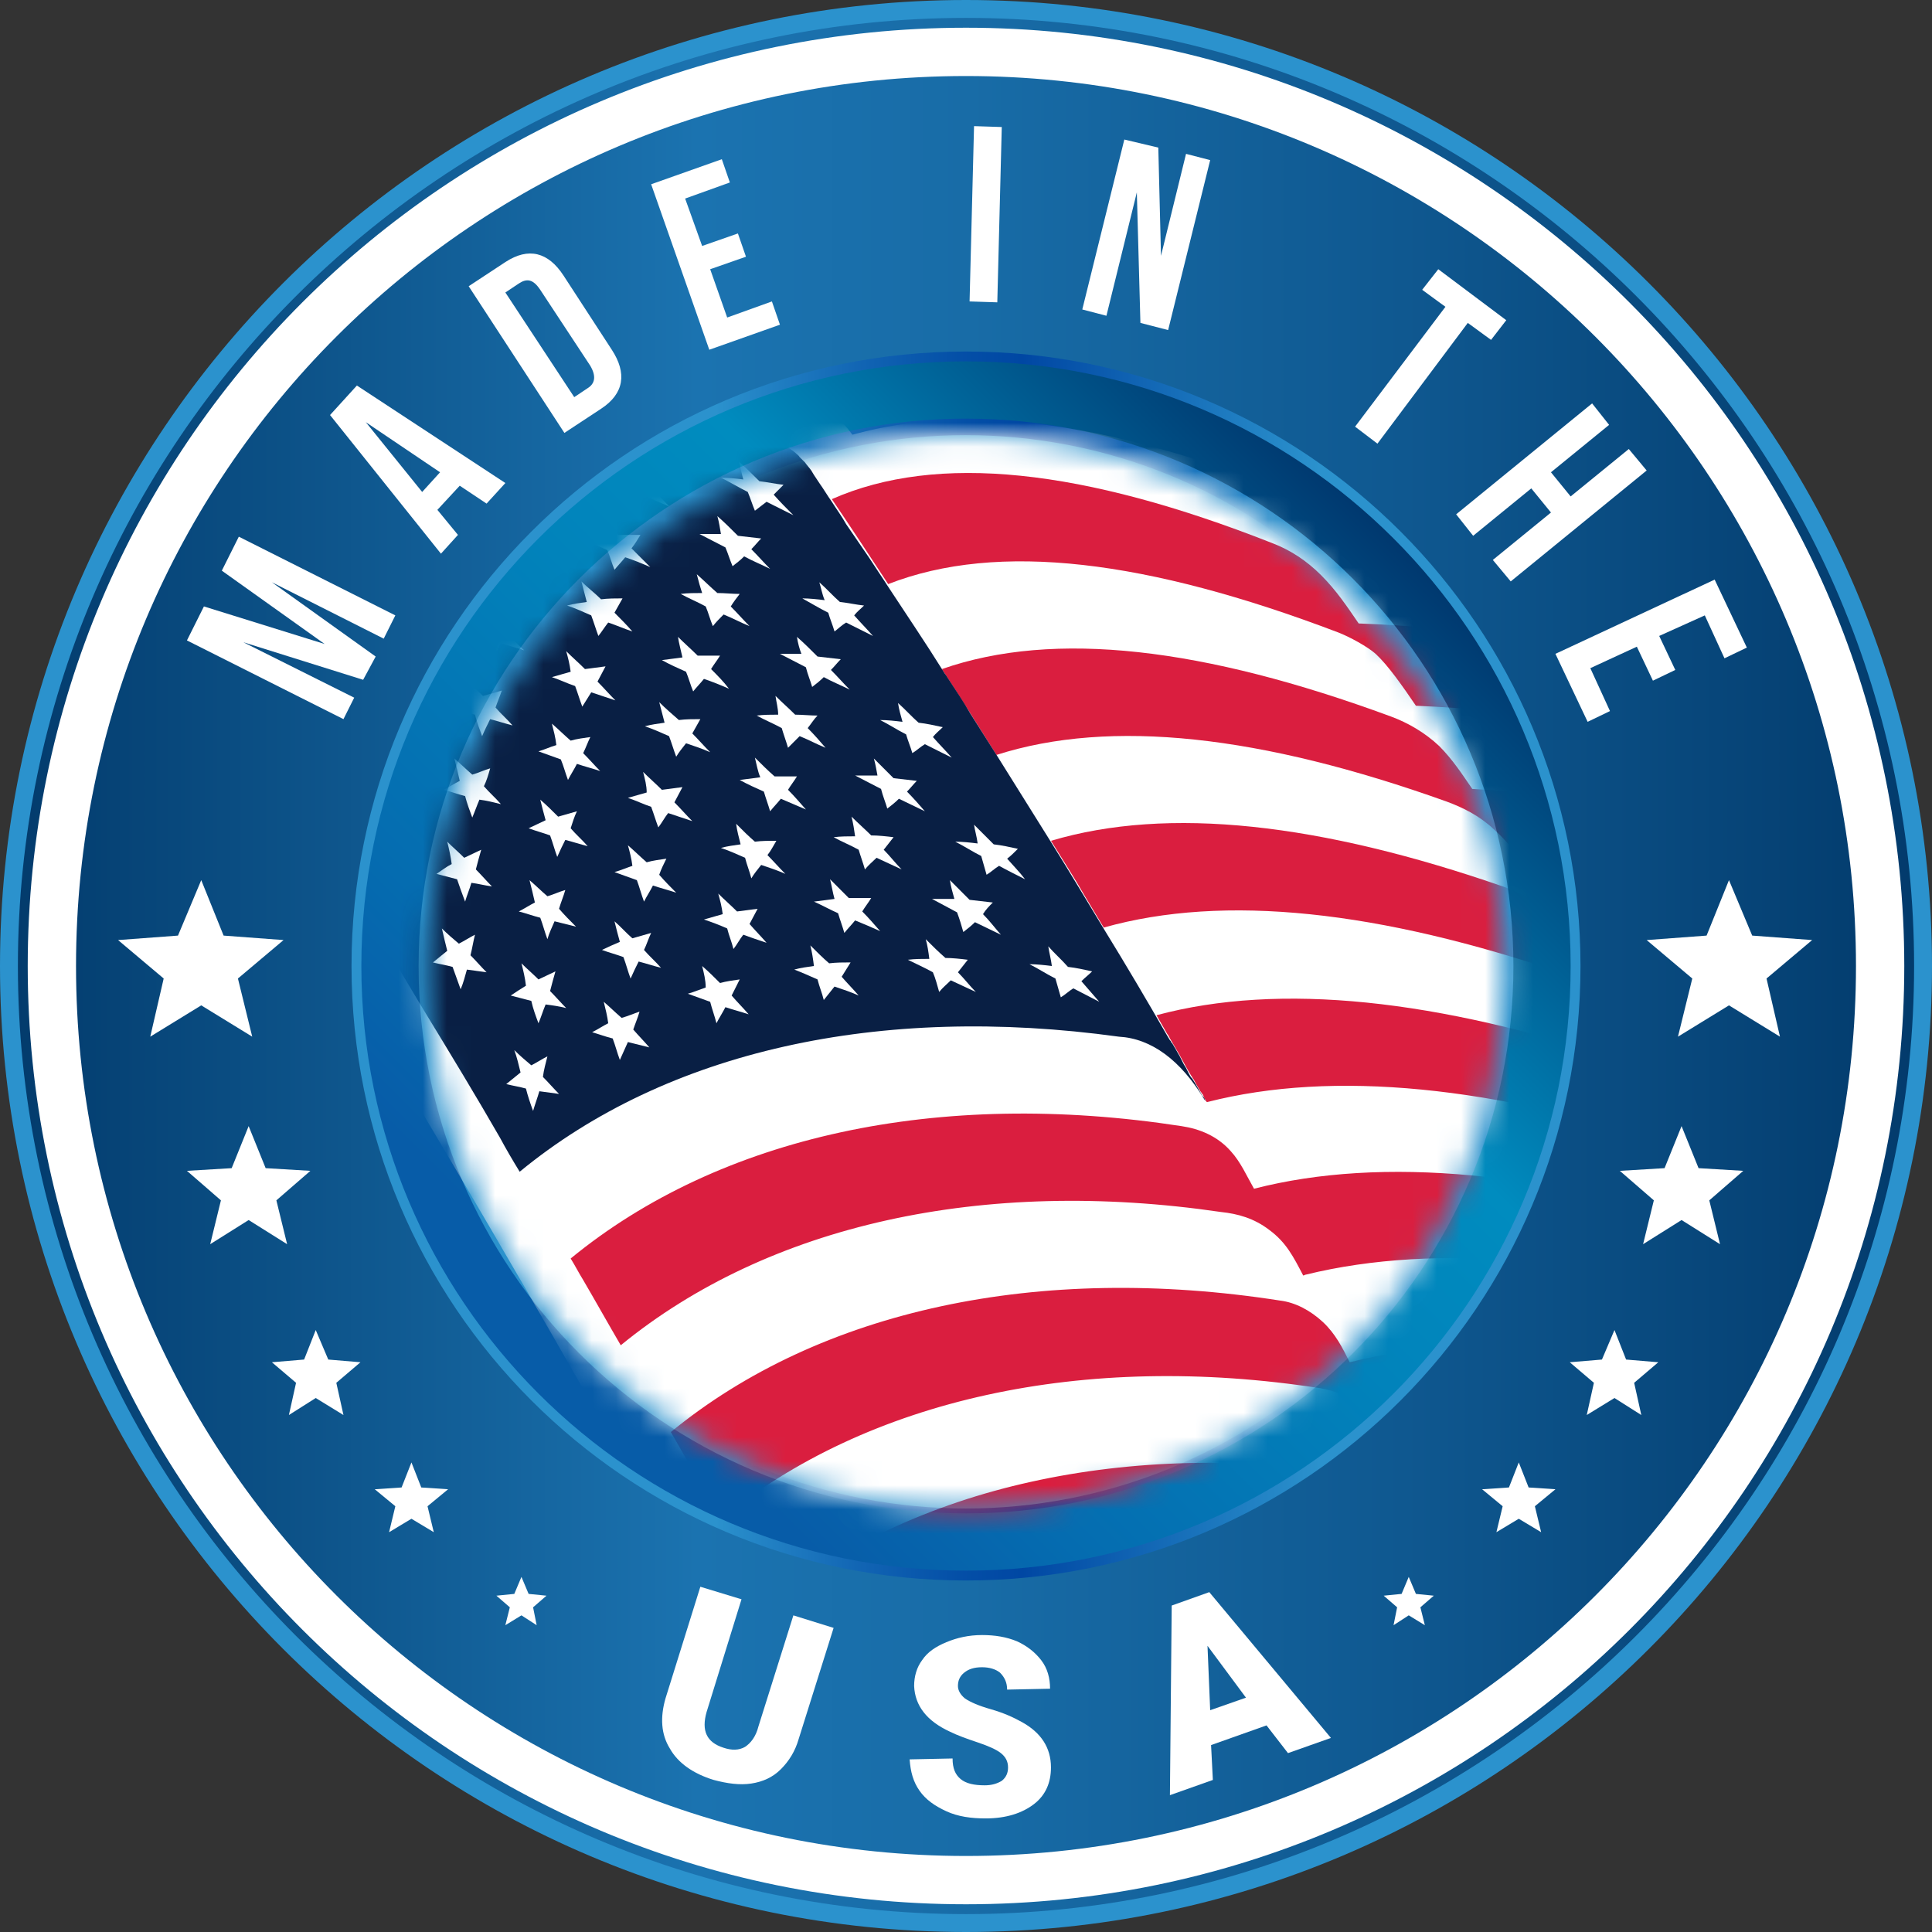 <svg width="80" height="80" viewBox="0 0 80 80" fill="none" xmlns="http://www.w3.org/2000/svg">
<rect x="0" y="0" width="80" height="80" fill="#333333" stroke="none"/>
<g clip-path="url(#clip0_2693_126)">
<path d="M40 79.815C18 79.815 0.185 62 0.185 40C0.185 18 18 0.186 40 0.186C62 0.186 79.815 18 79.815 40C79.815 62 62 79.815 40 79.815Z" fill="url(#paint0_linear_2693_126)"/>
<path d="M11.852 68.148C-3.704 52.593 -3.704 27.408 11.852 11.852C27.407 -3.703 52.593 -3.703 68.148 11.852C83.704 27.408 83.704 52.593 68.148 68.148C52.593 83.704 27.407 83.704 11.852 68.148Z" fill="url(#paint1_linear_2693_126)"/>
<path d="M40 65.445C25.926 65.445 14.556 54.037 14.556 40C14.556 25.963 25.926 14.556 40 14.556C54.074 14.556 65.445 25.963 65.445 40C65.445 54.037 54.074 65.445 40 65.445Z" fill="url(#paint2_linear_2693_126)"/>
<path d="M40 65.037C53.828 65.037 65.037 53.828 65.037 40C65.037 26.172 53.828 14.963 40 14.963C26.172 14.963 14.963 26.172 14.963 40C14.963 53.828 26.172 65.037 40 65.037Z" fill="url(#paint3_linear_2693_126)"/>
<path d="M40 62.666C27.482 62.666 17.334 52.518 17.334 40C17.334 27.481 27.482 17.333 40 17.333C52.519 17.333 62.667 27.481 62.667 40C62.667 52.518 52.519 62.666 40 62.666Z" fill="url(#paint4_linear_2693_126)"/>
<path d="M24.259 55.963C15.593 47.296 15.593 33.185 24.259 24.519C32.926 15.852 47.037 15.852 55.704 24.519C64.37 33.185 64.37 47.296 55.704 55.963C47.037 64.63 32.963 64.63 24.259 55.963Z" fill="#2B92CD"/>
<path d="M40 77.852C19.074 77.852 2.148 60.926 2.148 40C2.148 19.074 19.074 2.148 40 2.148C60.926 2.148 77.852 19.111 77.852 40C77.852 60.926 60.926 77.852 40 77.852Z" stroke="white" stroke-width="2" stroke-miterlimit="10"/>
<path d="M40 80C17.926 80 0 62.074 0 40C0 17.926 17.926 0 40 0C62.074 0 80 17.926 80 40C80 62.074 62.074 80 40 80ZM40 0.741C18.37 0.741 0.741 18.37 0.741 40C0.741 61.63 18.37 79.259 40 79.259C61.63 79.259 79.259 61.63 79.259 40C79.259 18.37 61.667 0.741 40 0.741Z" fill="#2B92CD"/>
<mask id="mask0_2693_126" style="mask-type:luminance" maskUnits="userSpaceOnUse" x="17" y="18" width="46" height="45">
<path d="M24.259 55.963C15.593 47.296 15.593 33.185 24.259 24.519C32.926 15.852 47.037 15.852 55.704 24.519C64.37 33.185 64.37 47.296 55.704 55.963C47.037 64.63 32.963 64.63 24.259 55.963Z" fill="white"/>
</mask>
<g mask="url(#mask0_2693_126)">
<path d="M79.148 35.26V70.111L79 69.889C78.704 69.815 78.408 69.778 78.148 69.704C75.593 69.148 73.148 68.815 70.852 68.667C70.148 68.63 69.445 68.593 68.778 68.593C66 68.593 63.482 68.926 61.259 69.593L61.148 69.63C60.778 69.741 60.37 69.778 60 69.778C59.926 69.778 59.852 69.778 59.741 69.778C58.482 69.704 57.519 69.074 57.074 68.111L56.408 66.778C55.63 66.704 54.889 66.63 54.111 66.556C53.408 66.519 52.741 66.482 52.037 66.482C45.408 66.482 39.408 68.408 35.185 71.852L33.074 73.556L31.778 71.186C31.111 69.963 30.445 68.741 29.815 67.593L29.778 67.556C22.741 54.778 15.222 42 7.333 29.482V19.704C11.963 16.704 17.815 15.148 24.482 15.148C25.334 15.148 26.185 15.185 27.074 15.223C28.37 15.297 29.704 15.408 31.037 15.593L31.297 15.63C33.037 15.926 34.334 16.704 35.297 18C36.778 17.593 38.37 17.371 40.074 17.371C40.482 17.371 40.926 17.371 41.334 17.408C44.815 17.593 48.778 18.593 53.445 20.408C54.482 20.815 55.408 21.408 56.222 22.223C56.704 22.704 57.074 23.186 57.408 23.63C61.408 23.852 65.741 24.519 70.222 25.519L70.926 25.667L71.408 26.223C72.222 27.148 73.074 28.111 74 29.186L74.371 29.63C74.445 29.741 74.519 29.815 74.593 29.889C76.185 31.704 77.667 33.482 79.148 35.26Z" fill="white"/>
<path d="M79.148 38.815V67.63C78.963 67.593 78.815 67.556 78.63 67.519C75.148 66.778 71.852 66.371 68.778 66.371C65.815 66.371 63.074 66.741 60.63 67.445C59.926 67.63 59.26 67.482 59.148 67.149L57.889 64.667C57.519 64.63 57.185 64.556 56.815 64.519C47.815 63.445 39.556 65.408 33.778 70.112C33.111 68.889 32.445 67.704 31.778 66.482C31.111 65.297 30.445 64.075 29.778 62.852C29.111 61.63 28.445 60.445 27.741 59.223C26.556 57.112 25.334 55.001 24.148 52.926C23.297 51.408 22.408 49.926 21.519 48.408C21.223 47.926 20.963 47.482 20.704 47.001C19.704 45.26 18.667 43.556 17.63 41.852C17.111 41.001 16.593 40.112 16.074 39.26C15.185 37.815 14.297 36.371 13.408 34.926C12.852 34.038 12.297 33.112 11.741 32.223C11.149 31.223 10.519 30.26 9.889 29.26C9.371 28.445 8.889 27.63 8.371 26.815C8.037 26.297 7.741 25.778 7.408 25.297V22.371C7.445 22.334 7.482 22.334 7.519 22.297C7.815 22.075 8.148 21.852 8.445 21.63C8.593 21.519 8.778 21.408 8.926 21.334C9.26 21.149 9.593 20.927 9.926 20.741C10.111 20.667 10.26 20.556 10.445 20.482C10.778 20.297 11.149 20.149 11.482 19.963C15.778 17.963 20.963 17.112 26.741 17.408C26.963 17.408 27.186 17.445 27.408 17.445C27.593 17.445 27.778 17.482 27.963 17.482C28.111 17.482 28.26 17.519 28.371 17.519C28.63 17.556 28.889 17.556 29.148 17.593C29.408 17.63 29.667 17.667 29.963 17.667C30.26 17.667 30.482 17.741 30.778 17.778C30.852 17.778 30.926 17.778 30.963 17.815C31.741 17.963 32.371 18.186 32.926 18.63C33 18.704 33.074 18.741 33.111 18.815L33.148 18.852C33.222 18.927 33.26 18.963 33.334 19.038C33.408 19.149 33.519 19.26 33.593 19.371C33.63 19.445 33.667 19.482 33.704 19.556C33.778 19.667 33.852 19.778 33.926 19.889C34.111 20.149 34.26 20.408 34.445 20.667C38.815 18.704 44.852 19.408 52.667 22.482C52.852 22.556 53.037 22.63 53.222 22.741C53.408 22.815 53.556 22.927 53.741 23.038C53.815 23.075 53.926 23.149 54 23.223C54.148 23.334 54.334 23.482 54.482 23.63C54.556 23.704 54.63 23.778 54.704 23.852C55.297 24.445 55.778 25.149 56.26 25.852C60.445 26.038 65 26.667 69.778 27.778C70.852 29 71.926 30.223 72.963 31.408C74 32.63 75.037 33.852 76.037 35.038C76.074 35.075 76.111 35.112 76.148 35.149C76.222 35.223 76.297 35.297 76.334 35.371C76.556 35.63 76.741 35.852 76.926 36.112C77 36.223 77.074 36.297 77.148 36.408C77.445 36.741 77.704 37.075 78 37.445C78.334 37.852 78.667 38.26 79 38.704C79.037 38.704 79.074 38.778 79.148 38.815Z" fill="white"/>
<path d="M79.148 64.63V67.63C78.963 67.594 78.815 67.556 78.63 67.519C75.148 66.779 71.852 66.371 68.778 66.371C65.815 66.371 63.074 66.742 60.63 67.445C59.926 67.63 59.259 67.482 59.148 67.149L57.889 64.668C57.519 64.63 57.185 64.556 56.815 64.519C47.815 63.445 39.556 65.408 33.778 70.112C33.111 68.89 32.444 67.705 31.778 66.482C37.852 61.519 46.667 59.593 56.259 61.038C56.926 61.149 57.667 61.26 58.296 61.705C58.963 62.149 59.222 62.89 59.556 63.593C65 62.26 71.63 62.63 79.148 64.63Z" fill="#DA1E3F"/>
<path d="M79.148 47.594V50.705C77.111 50.409 75.148 50.187 73.26 50.075C73.111 50.075 72.926 50.075 72.778 50.038C72.371 49.409 71.963 48.89 71.371 48.446C70.852 48.075 70.26 47.705 69.667 47.52C61.852 44.964 55.222 44.298 50 45.631C50 45.631 50 45.631 49.963 45.631C49.963 45.631 49.963 45.594 49.926 45.594C49.926 45.594 49.926 45.594 49.926 45.557C49.889 45.52 49.852 45.446 49.815 45.335C49.778 45.298 49.741 45.224 49.704 45.187C49.667 45.112 49.63 45.075 49.593 45.001C49.519 44.89 49.482 44.779 49.408 44.668C49.371 44.631 49.371 44.594 49.334 44.557C49.148 44.261 49 43.964 48.815 43.631C48.778 43.557 48.741 43.52 48.704 43.446C48.556 43.187 48.445 43.001 48.445 43.001C48.408 42.927 48.371 42.853 48.334 42.816C48.185 42.557 48.037 42.298 47.889 42.038C53 40.668 59.519 41.372 67.297 43.964C68.593 44.409 69.667 45.409 70.482 46.557C70.63 46.557 70.815 46.594 70.963 46.594C73.556 46.742 76.297 47.075 79.148 47.594Z" fill="#DA1E3F"/>
<path d="M79.148 41.593V44.556C75.63 43.816 72.259 43.371 69.074 43.149C68.741 43.112 68.445 43.112 68.111 43.075C67.704 42.445 67.259 41.853 66.667 41.334C66.074 40.853 65.519 40.593 64.815 40.334C57.111 37.705 50.704 37.001 45.704 38.408C45.444 37.964 45.185 37.556 44.926 37.112C44.481 36.334 44 35.593 43.519 34.816C48.37 33.371 54.667 34.075 62.333 36.742C62.963 36.964 63.63 37.334 64.037 37.668C64.519 38.038 65.63 39.482 65.704 39.593C65.852 39.593 66 39.593 66.148 39.63C70.222 39.89 74.556 40.519 79.148 41.593Z" fill="#DA1E3F"/>
<path d="M60.964 32.668C60.556 32.075 60.149 31.445 59.593 30.89C59.001 30.334 58.297 29.927 57.593 29.668C49.852 26.816 43.667 26.075 39.001 27.705C39.778 28.89 40.519 30.075 41.26 31.26C46.001 29.742 52.223 30.445 59.889 33.186C60.593 33.445 61.26 33.779 61.852 34.334C62.445 34.853 62.889 35.482 63.334 36.112C68.149 36.334 73.408 37.186 78.963 38.593C78.001 37.371 77.001 36.186 76.001 34.964C70.667 33.705 65.63 32.927 60.964 32.668C61.001 32.705 61.001 32.705 60.964 32.668Z" fill="#DA1E3F"/>
<path d="M55.408 26.186C55.889 26.371 56.63 26.779 56.963 27.075C57.482 27.556 58.075 28.408 58.63 29.223C63.075 29.408 67.852 30.149 72.963 31.334C71.926 30.112 70.852 28.89 69.778 27.705C65 26.631 60.445 25.964 56.26 25.816C55.778 25.112 55.334 24.445 54.704 23.816C54.111 23.223 53.445 22.779 52.667 22.483C44.852 19.408 38.815 18.742 34.445 20.668C35.223 21.816 36 23.001 36.778 24.186C41.334 22.408 47.519 23.186 55.408 26.186Z" fill="#DA1E3F"/>
<path d="M79.148 59.853V61.742C79.037 61.705 78.926 61.668 78.852 61.631C70.667 59.187 63.519 58.594 57.778 60.038C57.407 59.298 57.148 58.816 56.481 58.298C55.889 57.853 55.333 57.594 54.667 57.483C44.889 55.964 35.926 57.927 29.815 62.927C29.148 61.705 28.482 60.52 27.778 59.298C33.963 54.224 43.037 52.298 53 53.853C53.63 53.927 54.259 54.261 54.778 54.742C55.296 55.224 55.593 55.816 55.889 56.409C61.481 55.001 68.481 55.631 76.556 58.075C77.148 58.261 77.741 58.446 78.296 58.853C78.63 59.15 78.889 59.483 79.148 59.853Z" fill="#DA1E3F"/>
<path d="M79.148 53.853V57.075C78.704 57.038 78.222 57.001 77.778 56.964C77.63 56.964 77.445 56.927 77.296 56.927C76.963 56.408 76.556 55.853 76.074 55.445C75.519 54.964 74.926 54.742 74.297 54.557C66.371 52.075 59.519 51.445 54.074 52.779C54.037 52.779 54 52.816 53.963 52.816C53.556 52.038 53.26 51.445 52.556 50.927C51.926 50.445 51.26 50.26 50.556 50.186C40.704 48.742 31.815 50.705 25.704 55.705C25.185 54.816 24.667 53.89 24.148 53.001C23.963 52.705 23.815 52.408 23.63 52.112C29.815 47.038 38.852 45.075 48.926 46.631C49.667 46.742 50.408 47.038 50.963 47.668C51.371 48.112 51.63 48.705 51.926 49.223C57.26 47.853 64 48.52 71.926 51.038C72.556 51.26 73.148 51.52 73.704 51.964C74.26 52.408 74.63 52.927 75 53.52C75.148 53.52 75.334 53.52 75.482 53.557C76.704 53.594 77.926 53.705 79.148 53.853Z" fill="#DA1E3F"/>
<path d="M49.889 45.556C48.889 43.89 47.667 43.001 46.334 42.927C36.408 41.556 27.593 43.519 21.519 48.519C21.223 48.038 20.963 47.593 20.704 47.112C19.704 45.371 18.667 43.667 17.63 41.964C17.111 41.112 16.593 40.223 16.074 39.371C15.185 37.927 14.297 36.482 13.408 35.038C12.852 34.149 12.297 33.223 11.741 32.334C11.111 31.334 10.519 30.371 9.889 29.371C9.371 28.556 8.889 27.741 8.371 26.927C8.037 26.408 7.741 25.89 7.408 25.408V22.482C7.445 22.445 7.482 22.445 7.519 22.408C7.815 22.186 8.148 21.964 8.445 21.741C8.593 21.63 8.778 21.519 8.926 21.445C9.26 21.223 9.593 21.038 9.926 20.853C10.111 20.779 10.26 20.667 10.445 20.593C10.778 20.408 11.149 20.26 11.482 20.075C15.778 18.075 20.963 17.223 26.741 17.519C26.963 17.519 27.186 17.556 27.408 17.556C27.593 17.556 27.778 17.593 27.963 17.593C28.111 17.593 28.26 17.63 28.371 17.63C28.63 17.667 28.889 17.667 29.148 17.704C29.408 17.741 29.667 17.779 29.963 17.779C30.148 17.779 30.334 17.816 30.519 17.853C30.593 17.853 30.704 17.89 30.778 17.89C30.852 17.89 30.926 17.89 30.963 17.927C31.741 18.075 32.371 18.297 32.926 18.741C33 18.816 33.074 18.853 33.111 18.927L33.148 18.964C33.222 19.038 33.26 19.075 33.334 19.149C33.408 19.26 33.519 19.371 33.593 19.482C33.63 19.556 33.667 19.593 33.704 19.667C33.778 19.779 33.852 19.89 33.926 20.001C34.111 20.26 34.26 20.519 34.445 20.779C34.63 21.075 34.852 21.371 35.037 21.704C35.371 22.186 35.667 22.63 36 23.112C36.26 23.519 36.519 23.89 36.778 24.297C37.556 25.482 38.334 26.63 39.074 27.816C39.111 27.89 39.185 27.964 39.222 28.038C39.556 28.556 39.889 29.038 40.185 29.556C40.556 30.149 40.963 30.779 41.334 31.371C42.074 32.556 42.815 33.742 43.556 34.927C44.297 36.112 45 37.297 45.741 38.519C46.63 39.964 47.482 41.408 48.334 42.89C48.371 42.964 48.408 43.001 48.445 43.075C48.445 43.075 48.445 43.075 48.482 43.112C48.482 43.149 48.519 43.186 48.556 43.223C48.556 43.26 48.593 43.26 48.593 43.297C48.667 43.408 48.741 43.556 48.852 43.742C48.889 43.816 48.926 43.89 48.963 43.964C49 44.038 49.037 44.112 49.111 44.223C49.148 44.297 49.185 44.371 49.222 44.445C49.26 44.519 49.297 44.593 49.371 44.667C49.519 44.89 49.63 45.112 49.741 45.297C49.778 45.371 49.815 45.408 49.852 45.445C49.889 45.482 49.889 45.556 49.926 45.593C49.852 45.519 49.852 45.519 49.889 45.556Z" fill="#091F44"/>
<path d="M30.593 19.111C30.889 19.371 31.185 19.667 31.445 19.926C31.778 19.963 32.111 20.037 32.445 20.074C32.297 20.222 32.185 20.334 32.037 20.482C32.297 20.778 32.556 21.037 32.852 21.334C32.482 21.148 32.111 20.963 31.741 20.778C31.593 20.889 31.408 21.037 31.259 21.148C31.148 20.889 31.074 20.63 30.963 20.371C30.593 20.185 30.222 19.963 29.852 19.778C30.148 19.778 30.482 19.815 30.778 19.852C30.704 19.593 30.667 19.371 30.593 19.111Z" fill="white"/>
<path d="M25.519 18.815C25.815 19.075 26.074 19.334 26.371 19.593C26.667 19.593 27 19.63 27.297 19.63C27.185 19.778 27.037 19.964 26.926 20.149C27.185 20.408 27.445 20.704 27.704 20.964C27.334 20.815 27 20.667 26.63 20.482C26.482 20.63 26.334 20.778 26.185 20.964C26.074 20.704 26 20.408 25.889 20.149C25.519 19.964 25.185 19.815 24.852 19.63C25.148 19.593 25.445 19.593 25.741 19.593C25.667 19.334 25.593 19.075 25.519 18.815Z" fill="white"/>
<path d="M20.778 19.111C21.037 19.371 21.333 19.593 21.593 19.852C21.889 19.815 22.185 19.815 22.481 19.778C22.37 19.963 22.259 20.185 22.148 20.371C22.407 20.63 22.667 20.889 22.926 21.148C22.593 21.037 22.259 20.889 21.926 20.778C21.778 20.963 21.667 21.148 21.518 21.334C21.407 21.037 21.296 20.778 21.222 20.482C20.889 20.334 20.555 20.185 20.222 20.074C20.481 20.037 20.778 19.963 21.037 19.926C20.926 19.63 20.852 19.371 20.778 19.111Z" fill="white"/>
<path d="M16.408 19.964C16.667 20.186 16.926 20.445 17.186 20.668C17.445 20.593 17.704 20.556 18 20.519C17.889 20.742 17.815 20.964 17.741 21.186C18 21.445 18.223 21.705 18.482 21.927C18.148 21.816 17.852 21.742 17.519 21.631C17.408 21.853 17.297 22.075 17.186 22.26C17.074 21.964 16.963 21.668 16.852 21.408C16.556 21.297 16.223 21.186 15.926 21.075C16.186 21.001 16.408 20.89 16.667 20.816C16.556 20.519 16.482 20.26 16.408 19.964Z" fill="white"/>
<path d="M21.296 43.482C21.518 43.705 21.778 43.927 22 44.112C22.222 44.001 22.444 43.853 22.667 43.742C22.593 44.038 22.518 44.297 22.481 44.593C22.704 44.816 22.926 45.075 23.148 45.297C22.889 45.26 22.593 45.223 22.333 45.186C22.259 45.445 22.148 45.742 22.074 46.001C21.963 45.705 21.852 45.371 21.778 45.075C21.518 45.001 21.259 44.964 20.963 44.89C21.148 44.742 21.37 44.556 21.555 44.408C21.481 44.112 21.407 43.779 21.296 43.482Z" fill="white"/>
<path d="M43.407 39.185C43.666 39.482 43.963 39.741 44.222 40.037C44.555 40.074 44.889 40.148 45.222 40.223C45.074 40.371 44.926 40.482 44.778 40.63C45.037 40.926 45.259 41.185 45.518 41.482C45.148 41.297 44.815 41.111 44.444 40.926C44.259 41.037 44.111 41.185 43.926 41.297C43.852 41.037 43.778 40.778 43.703 40.519C43.333 40.334 43 40.111 42.629 39.926C42.926 39.926 43.259 39.963 43.555 40C43.518 39.704 43.444 39.445 43.407 39.185Z" fill="white"/>
<path d="M38.333 38.89C38.592 39.149 38.852 39.408 39.148 39.667C39.444 39.667 39.778 39.705 40.074 39.742C39.926 39.927 39.815 40.075 39.666 40.26C39.926 40.519 40.148 40.816 40.407 41.075C40.074 40.927 39.703 40.742 39.37 40.593C39.222 40.742 39.037 40.89 38.889 41.075C38.815 40.816 38.74 40.519 38.629 40.26C38.296 40.075 37.963 39.927 37.592 39.742C37.889 39.705 38.185 39.705 38.481 39.705C38.444 39.408 38.407 39.149 38.333 38.89Z" fill="white"/>
<path d="M33.555 39.148C33.815 39.408 34.074 39.667 34.333 39.889C34.629 39.852 34.926 39.852 35.222 39.852C35.111 40.037 34.963 40.26 34.852 40.445C35.074 40.704 35.333 40.963 35.555 41.222C35.222 41.074 34.889 40.963 34.555 40.852C34.407 41.037 34.259 41.222 34.111 41.408C34.037 41.111 33.926 40.852 33.852 40.556C33.518 40.408 33.185 40.26 32.889 40.148C33.148 40.074 33.444 40.037 33.703 40C33.666 39.704 33.629 39.445 33.555 39.148Z" fill="white"/>
<path d="M29.074 40.001C29.333 40.223 29.593 40.483 29.815 40.705C30.074 40.631 30.37 40.594 30.63 40.556C30.518 40.779 30.407 41.001 30.296 41.223C30.518 41.483 30.778 41.742 31 42.001C30.667 41.89 30.37 41.816 30.037 41.705C29.926 41.927 29.778 42.149 29.667 42.371C29.593 42.075 29.481 41.779 29.407 41.483C29.111 41.371 28.778 41.26 28.481 41.149C28.741 41.075 29 40.964 29.222 40.89C29.222 40.594 29.148 40.297 29.074 40.001Z" fill="white"/>
<path d="M25 41.482C25.259 41.705 25.482 41.927 25.741 42.149C26 42.075 26.259 41.964 26.482 41.89C26.407 42.149 26.296 42.408 26.222 42.631C26.445 42.89 26.667 43.112 26.889 43.371C26.593 43.297 26.296 43.223 26 43.149C25.889 43.408 25.778 43.631 25.667 43.89C25.556 43.593 25.482 43.297 25.37 43.001C25.074 42.927 24.778 42.816 24.519 42.742C24.741 42.631 24.963 42.482 25.185 42.371C25.148 42.075 25.074 41.779 25 41.482Z" fill="white"/>
<path d="M18.297 38.445C18.519 38.667 18.778 38.89 19 39.075C19.223 38.964 19.445 38.816 19.667 38.705C19.593 39.001 19.556 39.26 19.482 39.556C19.704 39.779 19.926 40.038 20.148 40.26C19.889 40.223 19.593 40.186 19.334 40.149C19.26 40.408 19.186 40.705 19.074 40.964C18.963 40.667 18.852 40.334 18.741 40.038C18.482 39.964 18.223 39.927 17.926 39.853C18.111 39.705 18.334 39.519 18.519 39.371C18.445 39.075 18.371 38.779 18.297 38.445Z" fill="white"/>
<path d="M40.333 34.148C40.593 34.408 40.889 34.704 41.148 34.963C41.482 35 41.815 35.074 42.148 35.148C42 35.297 41.852 35.445 41.704 35.556C41.963 35.852 42.222 36.111 42.445 36.408C42.074 36.222 41.704 36.037 41.37 35.852C41.185 35.963 41.037 36.111 40.852 36.222C40.778 35.963 40.704 35.704 40.63 35.445C40.259 35.26 39.926 35.037 39.556 34.852C39.852 34.852 40.185 34.889 40.482 34.926C40.445 34.63 40.37 34.408 40.333 34.148Z" fill="white"/>
<path d="M35.26 33.815C35.519 34.075 35.815 34.334 36.075 34.593C36.371 34.593 36.704 34.63 37.001 34.667C36.852 34.852 36.741 35.001 36.593 35.186C36.852 35.445 37.075 35.741 37.334 36.001C37.001 35.852 36.63 35.667 36.297 35.519C36.149 35.667 35.964 35.815 35.815 36.001C35.741 35.741 35.63 35.445 35.556 35.186C35.223 35.001 34.852 34.852 34.519 34.667C34.815 34.63 35.112 34.63 35.408 34.63C35.371 34.371 35.334 34.112 35.26 33.815Z" fill="white"/>
<path d="M30.482 34.111C30.741 34.371 31 34.63 31.259 34.852C31.556 34.815 31.852 34.815 32.148 34.815C32.037 35 31.926 35.222 31.778 35.408C32.037 35.667 32.26 35.926 32.519 36.185C32.185 36.037 31.852 35.926 31.519 35.815C31.371 36 31.222 36.185 31.111 36.371C31.037 36.074 30.926 35.815 30.852 35.519C30.519 35.371 30.185 35.222 29.852 35.111C30.111 35.037 30.408 35 30.667 34.963C30.593 34.667 30.519 34.408 30.482 34.111Z" fill="white"/>
<path d="M26 35.001C26.26 35.223 26.519 35.483 26.778 35.705C27.037 35.631 27.334 35.594 27.593 35.556C27.482 35.779 27.371 36.001 27.297 36.223C27.519 36.483 27.778 36.742 28 36.964C27.667 36.853 27.371 36.779 27.037 36.668C26.926 36.89 26.778 37.112 26.667 37.334C26.556 37.038 26.482 36.742 26.371 36.445C26.075 36.334 25.741 36.223 25.445 36.112C25.704 36.038 25.963 35.927 26.186 35.853C26.148 35.556 26.075 35.26 26 35.001Z" fill="white"/>
<path d="M21.926 36.445C22.186 36.667 22.408 36.89 22.667 37.112C22.926 37.038 23.149 36.927 23.408 36.853C23.334 37.112 23.223 37.371 23.149 37.63C23.371 37.89 23.593 38.112 23.852 38.371C23.556 38.297 23.26 38.223 22.963 38.149C22.852 38.408 22.741 38.63 22.667 38.89C22.556 38.593 22.482 38.297 22.371 38.001C22.075 37.927 21.778 37.816 21.482 37.742C21.704 37.63 21.926 37.482 22.149 37.371C22.075 37.038 22 36.742 21.926 36.445Z" fill="white"/>
<path d="M37.186 29.111C37.482 29.371 37.741 29.667 38.037 29.926C38.371 29.963 38.704 30.037 39.037 30.111C38.889 30.259 38.741 30.371 38.63 30.519C38.889 30.815 39.148 31.074 39.408 31.371C39.037 31.185 38.667 31 38.297 30.815C38.111 30.926 37.963 31.074 37.778 31.185C37.704 30.926 37.593 30.667 37.519 30.408C37.148 30.222 36.815 30 36.445 29.815C36.741 29.815 37.075 29.852 37.371 29.889C37.297 29.63 37.223 29.371 37.186 29.111Z" fill="white"/>
<path d="M32.111 28.815C32.37 29.075 32.667 29.334 32.926 29.593C33.222 29.593 33.556 29.63 33.852 29.63C33.704 29.778 33.593 29.964 33.445 30.149C33.704 30.408 33.963 30.704 34.185 30.964C33.815 30.815 33.482 30.63 33.111 30.482C32.963 30.63 32.815 30.778 32.63 30.964C32.556 30.704 32.445 30.408 32.37 30.149C32.037 29.964 31.667 29.815 31.334 29.63C31.63 29.593 31.926 29.593 32.222 29.593C32.222 29.334 32.148 29.075 32.111 28.815Z" fill="white"/>
<path d="M27.297 29.074C27.556 29.334 27.815 29.556 28.111 29.815C28.408 29.778 28.704 29.778 29 29.778C28.889 29.963 28.778 30.185 28.667 30.37C28.926 30.63 29.148 30.889 29.408 31.148C29.075 31 28.741 30.889 28.408 30.778C28.26 30.963 28.111 31.148 28 31.334C27.889 31.037 27.815 30.778 27.704 30.482C27.371 30.334 27.037 30.185 26.704 30.074C26.963 30 27.26 29.963 27.519 29.926C27.445 29.63 27.371 29.37 27.297 29.074Z" fill="white"/>
<path d="M22.852 29.964C23.111 30.186 23.37 30.445 23.63 30.668C23.889 30.593 24.185 30.556 24.445 30.519C24.333 30.742 24.259 30.964 24.148 31.186C24.407 31.445 24.63 31.705 24.852 31.927C24.519 31.816 24.222 31.742 23.889 31.631C23.778 31.853 23.63 32.075 23.519 32.297C23.407 32.001 23.333 31.705 23.222 31.445C22.926 31.334 22.593 31.223 22.296 31.112C22.556 31.038 22.778 30.927 23.037 30.853C23 30.519 22.926 30.26 22.852 29.964Z" fill="white"/>
<path d="M18.815 31.408C19.074 31.63 19.297 31.853 19.556 32.075C19.815 32.001 20.037 31.89 20.297 31.816C20.223 32.075 20.148 32.334 20.037 32.556C20.259 32.816 20.519 33.038 20.741 33.297C20.445 33.223 20.148 33.149 19.852 33.112C19.741 33.371 19.667 33.593 19.556 33.853C19.445 33.556 19.334 33.26 19.259 32.964C18.963 32.89 18.667 32.779 18.371 32.705C18.593 32.593 18.815 32.445 19.037 32.334C18.963 32.001 18.889 31.704 18.815 31.408Z" fill="white"/>
<path d="M33.926 24.111C34.222 24.371 34.481 24.667 34.778 24.926C35.111 24.963 35.444 25.037 35.778 25.074C35.63 25.222 35.481 25.334 35.37 25.482C35.63 25.778 35.889 26.037 36.148 26.334C35.778 26.148 35.407 25.963 35.037 25.778C34.852 25.889 34.704 26.037 34.556 26.148C34.481 25.889 34.37 25.63 34.296 25.371C33.926 25.185 33.556 24.963 33.222 24.778C33.519 24.778 33.852 24.815 34.148 24.852C34.037 24.593 34 24.334 33.926 24.111Z" fill="white"/>
<path d="M28.852 23.778C29.148 24.038 29.407 24.297 29.704 24.556C30 24.556 30.333 24.593 30.63 24.593C30.518 24.741 30.37 24.927 30.259 25.112C30.518 25.371 30.778 25.667 31.037 25.927C30.666 25.778 30.333 25.593 29.963 25.445C29.815 25.593 29.666 25.741 29.518 25.927C29.407 25.667 29.333 25.371 29.222 25.112C28.889 24.927 28.518 24.778 28.185 24.593C28.481 24.556 28.778 24.556 29.074 24.556C29 24.334 28.926 24.075 28.852 23.778Z" fill="white"/>
<path d="M24.074 24.074C24.333 24.334 24.63 24.556 24.889 24.815C25.185 24.778 25.481 24.778 25.778 24.778C25.667 24.963 25.555 25.185 25.444 25.37C25.704 25.63 25.963 25.889 26.185 26.148C25.852 26.037 25.518 25.889 25.185 25.778C25.037 25.963 24.926 26.148 24.778 26.334C24.667 26.037 24.593 25.778 24.481 25.482C24.148 25.334 23.815 25.185 23.481 25.074C23.741 25 24.037 24.963 24.296 24.926C24.222 24.63 24.148 24.37 24.074 24.074Z" fill="white"/>
<path d="M19.666 24.964C19.926 25.186 20.185 25.445 20.444 25.668C20.703 25.593 21 25.556 21.259 25.519C21.148 25.742 21.074 25.964 20.963 26.186C21.222 26.445 21.444 26.705 21.703 26.927C21.37 26.816 21.074 26.742 20.741 26.631C20.629 26.853 20.518 27.075 20.37 27.297C20.259 27.001 20.148 26.705 20.074 26.445C19.778 26.334 19.444 26.223 19.148 26.112C19.407 26.038 19.629 25.927 19.889 25.853C19.815 25.519 19.741 25.223 19.666 24.964Z" fill="white"/>
<path d="M29.704 21.371C30 21.63 30.26 21.89 30.556 22.186C30.889 22.223 31.186 22.26 31.519 22.297C31.371 22.445 31.26 22.593 31.111 22.741C31.371 23.001 31.63 23.297 31.889 23.556C31.519 23.371 31.149 23.223 30.815 23.038C30.667 23.186 30.482 23.334 30.334 23.445C30.223 23.186 30.149 22.927 30.038 22.667C29.667 22.482 29.334 22.297 28.963 22.112C29.26 22.112 29.556 22.112 29.852 22.112C29.815 21.89 29.778 21.63 29.704 21.371Z" fill="white"/>
<path d="M24.778 21.371C25.037 21.63 25.334 21.89 25.593 22.149C25.889 22.149 26.185 22.149 26.519 22.149C26.408 22.334 26.297 22.519 26.148 22.704C26.408 22.964 26.667 23.223 26.926 23.482C26.593 23.334 26.222 23.186 25.889 23.075C25.741 23.26 25.593 23.408 25.445 23.593C25.334 23.334 25.259 23.038 25.148 22.779C24.815 22.63 24.482 22.482 24.111 22.297C24.408 22.26 24.667 22.223 24.963 22.186C24.926 21.89 24.852 21.63 24.778 21.371Z" fill="white"/>
<path d="M20.186 21.964C20.445 22.223 20.704 22.445 21 22.705C21.297 22.668 21.556 22.631 21.852 22.593C21.741 22.816 21.63 23.001 21.556 23.223C21.815 23.482 22.037 23.742 22.297 24.001C21.963 23.89 21.63 23.779 21.297 23.668C21.186 23.853 21.037 24.075 20.926 24.26C20.815 23.964 20.704 23.705 20.63 23.408C20.297 23.297 20 23.149 19.667 23.038C19.926 22.964 20.186 22.89 20.445 22.816C20.334 22.519 20.26 22.223 20.186 21.964Z" fill="white"/>
<path d="M16 23.112C16.259 23.334 16.519 23.557 16.778 23.816C17.037 23.742 17.296 23.668 17.556 23.594C17.482 23.816 17.37 24.075 17.296 24.297C17.519 24.557 17.778 24.779 18 25.038C17.704 24.964 17.37 24.89 17.074 24.779C16.963 25.001 16.852 25.223 16.741 25.483C16.63 25.186 16.519 24.89 16.407 24.594C16.111 24.483 15.815 24.409 15.519 24.297C15.741 24.186 16 24.075 16.222 23.964C16.148 23.705 16.074 23.409 16 23.112Z" fill="white"/>
<path d="M33 26.371C33.296 26.63 33.556 26.89 33.852 27.186C34.185 27.223 34.482 27.26 34.815 27.297C34.667 27.445 34.556 27.593 34.407 27.741C34.667 28.001 34.926 28.297 35.185 28.556C34.815 28.371 34.444 28.223 34.111 28.038C33.963 28.186 33.778 28.334 33.63 28.445C33.556 28.186 33.444 27.927 33.37 27.63C33 27.445 32.667 27.26 32.296 27.075C32.593 27.075 32.889 27.075 33.185 27.075C33.111 26.89 33.037 26.63 33 26.371Z" fill="white"/>
<path d="M28.074 26.371C28.333 26.63 28.629 26.89 28.889 27.149C29.185 27.149 29.481 27.149 29.815 27.149C29.703 27.334 29.555 27.519 29.444 27.704C29.703 27.964 29.963 28.223 30.185 28.519C29.852 28.371 29.481 28.223 29.148 28.112C29 28.297 28.852 28.445 28.703 28.63C28.592 28.371 28.518 28.075 28.407 27.816C28.074 27.667 27.741 27.519 27.407 27.334C27.703 27.297 27.963 27.26 28.259 27.223C28.185 26.89 28.111 26.63 28.074 26.371Z" fill="white"/>
<path d="M23.445 26.964C23.704 27.223 23.963 27.445 24.222 27.705C24.519 27.668 24.778 27.631 25.074 27.593C24.963 27.816 24.852 28.001 24.741 28.223C25 28.482 25.222 28.742 25.482 29.001C25.148 28.89 24.815 28.779 24.482 28.668C24.371 28.853 24.222 29.075 24.111 29.26C24 28.964 23.926 28.705 23.815 28.408C23.482 28.297 23.185 28.149 22.852 28.038C23.111 27.964 23.371 27.89 23.63 27.816C23.593 27.519 23.519 27.223 23.445 26.964Z" fill="white"/>
<path d="M19.222 28.112C19.482 28.334 19.741 28.557 20 28.816C20.259 28.742 20.519 28.668 20.778 28.594C20.704 28.816 20.593 29.075 20.519 29.297C20.741 29.557 21 29.779 21.222 30.038C20.926 29.964 20.593 29.853 20.296 29.779C20.185 30.001 20.074 30.223 19.963 30.483C19.852 30.186 19.741 29.89 19.667 29.594C19.37 29.483 19.074 29.409 18.778 29.297C19 29.186 19.259 29.075 19.482 28.964C19.37 28.705 19.296 28.409 19.222 28.112Z" fill="white"/>
<path d="M18.519 34.852C18.741 35.075 19 35.297 19.222 35.519C19.445 35.408 19.704 35.297 19.926 35.186C19.852 35.445 19.778 35.704 19.704 36.001C19.926 36.223 20.148 36.482 20.37 36.704C20.074 36.667 19.815 36.593 19.519 36.556C19.445 36.816 19.334 37.075 19.259 37.334C19.148 37.038 19.037 36.741 18.926 36.408C18.63 36.334 18.37 36.26 18.074 36.186C18.296 36.038 18.482 35.89 18.704 35.779C18.667 35.482 18.593 35.149 18.519 34.852Z" fill="white"/>
<path d="M36.185 31.408C36.445 31.668 36.741 31.964 37 32.223C37.334 32.26 37.63 32.297 37.963 32.334C37.815 32.482 37.704 32.63 37.556 32.779C37.815 33.038 38.074 33.334 38.297 33.593C37.926 33.408 37.593 33.26 37.222 33.075C37.074 33.223 36.889 33.371 36.741 33.482C36.667 33.223 36.556 32.964 36.482 32.667C36.111 32.482 35.778 32.297 35.408 32.112C35.704 32.112 36 32.112 36.334 32.112C36.297 31.927 36.26 31.668 36.185 31.408Z" fill="white"/>
<path d="M31.259 31.371C31.519 31.63 31.778 31.89 32.074 32.149C32.371 32.149 32.704 32.149 33 32.149C32.889 32.334 32.741 32.519 32.63 32.704C32.889 32.964 33.111 33.223 33.371 33.519C33.037 33.371 32.667 33.223 32.334 33.075C32.185 33.26 32.037 33.408 31.889 33.593C31.815 33.334 31.704 33.038 31.63 32.779C31.297 32.63 30.963 32.482 30.63 32.297C30.926 32.26 31.185 32.223 31.482 32.186C31.371 31.927 31.334 31.667 31.259 31.371Z" fill="white"/>
<path d="M26.63 31.964C26.889 32.223 27.148 32.445 27.407 32.705C27.704 32.668 27.963 32.63 28.259 32.593C28.148 32.816 28.037 33.001 27.926 33.223C28.185 33.482 28.407 33.742 28.667 34.001C28.333 33.89 28 33.779 27.667 33.668C27.518 33.853 27.407 34.075 27.259 34.26C27.148 33.964 27.074 33.705 26.963 33.408C26.63 33.297 26.333 33.149 26 33.038C26.259 32.964 26.518 32.89 26.778 32.816C26.778 32.519 26.704 32.26 26.63 31.964Z" fill="white"/>
<path d="M22.371 33.112C22.63 33.334 22.889 33.594 23.111 33.816C23.371 33.742 23.63 33.668 23.889 33.594C23.778 33.816 23.704 34.075 23.63 34.297C23.852 34.557 24.111 34.779 24.334 35.038C24.037 34.964 23.704 34.853 23.408 34.779C23.297 35.001 23.186 35.223 23.074 35.483C22.963 35.186 22.889 34.89 22.778 34.594C22.482 34.483 22.186 34.409 21.889 34.297C22.111 34.186 22.371 34.075 22.593 33.964C22.519 33.705 22.445 33.409 22.371 33.112Z" fill="white"/>
<path d="M21.593 39.89C21.815 40.112 22.074 40.334 22.297 40.556C22.519 40.445 22.778 40.334 23 40.223C22.926 40.482 22.852 40.742 22.778 41.038C23 41.26 23.223 41.519 23.445 41.742C23.148 41.667 22.889 41.63 22.593 41.593C22.482 41.853 22.408 42.112 22.297 42.371C22.186 42.075 22.074 41.779 22 41.445C21.704 41.371 21.445 41.297 21.148 41.223C21.371 41.075 21.593 40.927 21.778 40.816C21.741 40.482 21.667 40.186 21.593 39.89Z" fill="white"/>
<path d="M39.334 36.445C39.593 36.705 39.889 37.001 40.148 37.26C40.482 37.297 40.778 37.334 41.111 37.371C40.963 37.519 40.815 37.667 40.704 37.853C40.963 38.112 41.185 38.408 41.445 38.705C41.074 38.519 40.741 38.371 40.371 38.186C40.222 38.334 40.037 38.482 39.889 38.593C39.815 38.334 39.741 38.075 39.63 37.779C39.297 37.593 38.926 37.408 38.593 37.223C38.889 37.223 39.185 37.223 39.519 37.223C39.445 36.964 39.371 36.705 39.334 36.445Z" fill="white"/>
<path d="M34.371 36.408C34.63 36.667 34.889 36.927 35.148 37.186C35.445 37.186 35.741 37.186 36.075 37.186C35.963 37.371 35.815 37.556 35.704 37.742C35.963 38.001 36.186 38.26 36.445 38.556C36.111 38.408 35.778 38.26 35.408 38.112C35.26 38.297 35.111 38.445 34.963 38.63C34.889 38.371 34.778 38.075 34.704 37.816C34.371 37.667 34.037 37.482 33.704 37.334C34 37.297 34.26 37.26 34.556 37.223C34.482 36.964 34.445 36.705 34.371 36.408Z" fill="white"/>
<path d="M29.741 37.001C30 37.26 30.26 37.483 30.519 37.742C30.815 37.705 31.074 37.668 31.371 37.631C31.259 37.853 31.148 38.038 31.037 38.26C31.26 38.52 31.519 38.779 31.741 39.038C31.408 38.927 31.074 38.816 30.778 38.705C30.63 38.89 30.519 39.112 30.371 39.297C30.297 39.001 30.186 38.742 30.111 38.445C29.778 38.297 29.482 38.186 29.148 38.075C29.408 38.001 29.667 37.927 29.926 37.853C29.889 37.556 29.815 37.26 29.741 37.001Z" fill="white"/>
<path d="M25.445 38.149C25.704 38.372 25.926 38.631 26.186 38.853C26.445 38.779 26.704 38.705 26.963 38.631C26.852 38.853 26.778 39.112 26.667 39.335C26.889 39.594 27.148 39.816 27.371 40.075C27.074 40.001 26.741 39.89 26.445 39.816C26.334 40.038 26.223 40.261 26.111 40.52C26 40.224 25.926 39.927 25.815 39.631C25.519 39.52 25.223 39.446 24.926 39.335C25.148 39.224 25.408 39.112 25.667 39.001C25.593 38.742 25.519 38.446 25.445 38.149Z" fill="white"/>
</g>
<path d="M71.593 36.444L72.555 38.741L75.037 38.926L73.148 40.518L73.704 42.926L71.593 41.63L69.481 42.926L70.074 40.518L68.185 38.926L70.666 38.741L71.593 36.444Z" fill="white"/>
<path d="M69.63 46.63L70.334 48.371L72.185 48.482L70.778 49.704L71.222 51.519L69.63 50.519L68.037 51.519L68.482 49.704L67.074 48.482L68.926 48.371L69.63 46.63Z" fill="white"/>
<path d="M66.852 55.074L67.333 56.296L68.667 56.408L67.667 57.259L67.963 58.593L66.852 57.889L65.704 58.593L66 57.259L65 56.408L66.333 56.296L66.852 55.074Z" fill="white"/>
<path d="M62.889 60.556L63.297 61.593L64.408 61.667L63.556 62.37L63.815 63.445L62.889 62.889L61.963 63.445L62.222 62.37L61.371 61.667L62.482 61.593L62.889 60.556Z" fill="white"/>
<path d="M58.333 65.296L58.63 66L59.37 66.074L58.815 66.555L59 67.296L58.333 66.888L57.704 67.296L57.852 66.555L57.296 66.074L58.037 66L58.333 65.296Z" fill="white"/>
<path d="M8.333 36.444L7.37 38.741L4.889 38.926L6.778 40.518L6.222 42.926L8.333 41.63L10.444 42.926L9.852 40.518L11.741 38.926L9.259 38.741L8.333 36.444Z" fill="white"/>
<path d="M10.296 46.63L9.593 48.371L7.741 48.482L9.148 49.704L8.704 51.519L10.296 50.519L11.889 51.519L11.444 49.704L12.852 48.482L11 48.371L10.296 46.63Z" fill="white"/>
<path d="M13.074 55.074L12.593 56.296L11.259 56.408L12.259 57.259L11.963 58.593L13.074 57.889L14.222 58.593L13.926 57.259L14.926 56.408L13.593 56.296L13.074 55.074Z" fill="white"/>
<path d="M17.037 60.556L16.629 61.593L15.518 61.667L16.37 62.37L16.111 63.445L17.037 62.889L17.962 63.445L17.703 62.37L18.555 61.667L17.444 61.593L17.037 60.556Z" fill="white"/>
<path d="M21.592 65.296L21.296 66L20.555 66.074L21.111 66.555L20.925 67.296L21.592 66.888L22.222 67.296L22.074 66.555L22.629 66.074L21.889 66L21.592 65.296Z" fill="white"/>
<path d="M13.444 26.667L9.185 23.63L9.889 22.223L16.37 25.482L15.889 26.445L11.259 24.111L15.556 27.186L15.037 28.149L10.074 26.593L14.667 28.889L14.222 29.778L7.741 26.519L8.444 25.111L13.444 26.667Z" fill="white"/>
<path d="M20.926 20.001L20.148 20.853L19.037 20.112L18.111 21.112L18.963 22.149L18.259 22.927L13.666 17.186L14.778 15.964L20.926 20.001ZM17.481 20.371L18.222 19.556L15.148 17.482L17.481 20.371Z" fill="white"/>
<path d="M19.407 11.852L20.926 10.852C21.889 10.222 22.703 10.444 23.333 11.408L25.333 14.482C25.963 15.444 25.852 16.296 24.889 16.926L23.37 17.926L19.407 11.852ZM20.926 12.111L23.778 16.445L24.333 16.074C24.629 15.889 24.703 15.593 24.444 15.148L22.37 12C22.074 11.556 21.815 11.519 21.481 11.741L20.926 12.111Z" fill="white"/>
<path d="M29.074 10.185L30.555 9.667L30.889 10.63L29.407 11.148L30.111 13.148L31.963 12.482L32.296 13.445L29.37 14.482L26.963 7.63L29.889 6.593L30.222 7.556L28.37 8.222L29.074 10.185Z" fill="white"/>
<path d="M40.333 5.223L41.481 5.26L41.296 12.519L40.148 12.482L40.333 5.223Z" fill="white"/>
<path d="M47.074 7.964L45.815 13.075L44.815 12.815L46.556 5.778L47.963 6.112L48.074 10.593L49.111 6.371L50.111 6.63L48.37 13.667L47.222 13.371L47.074 7.964Z" fill="white"/>
<path d="M59.556 11.148L62.371 13.259L61.741 14.074L60.778 13.371L57.037 18.371L56.111 17.667L59.852 12.704L58.889 12L59.556 11.148Z" fill="white"/>
<path d="M61 22.186L60.296 21.297L65.926 16.704L66.63 17.593L64.222 19.556L65.037 20.556L67.445 18.593L68.185 19.482L62.556 24.075L61.815 23.186L64.222 21.223L63.407 20.223L61 22.186Z" fill="white"/>
<path d="M68.704 26.333L69.37 27.741L68.444 28.185L67.778 26.778L65.852 27.667L66.666 29.444L65.741 29.889L64.407 27.074L71 24L72.333 26.815L71.407 27.259L70.592 25.482L68.704 26.333Z" fill="white"/>
<path d="M34.518 67.408L33.074 72C32.926 72.519 32.667 72.926 32.333 73.26C32 73.593 31.593 73.778 31.111 73.852C30.63 73.926 30.111 73.852 29.555 73.704C28.704 73.445 28.074 73 27.741 72.408C27.37 71.815 27.333 71.112 27.555 70.334L29 65.704L30.704 66.223L29.259 70.889C29.037 71.667 29.259 72.148 29.963 72.371C30.296 72.482 30.593 72.482 30.852 72.334C31.074 72.186 31.296 71.926 31.407 71.482L32.852 66.889L34.518 67.408Z" fill="white"/>
<path d="M41.741 73.186C41.741 72.926 41.63 72.741 41.444 72.593C41.259 72.445 40.926 72.297 40.481 72.148C40.037 72 39.63 71.852 39.333 71.704C38.37 71.26 37.889 70.63 37.852 69.815C37.852 69.408 37.963 69.037 38.185 68.741C38.407 68.408 38.741 68.186 39.185 68C39.63 67.815 40.111 67.704 40.666 67.704C41.185 67.704 41.666 67.778 42.111 67.963C42.518 68.148 42.852 68.408 43.111 68.741C43.37 69.075 43.481 69.482 43.481 69.926L41.703 69.963C41.703 69.667 41.592 69.445 41.407 69.26C41.222 69.112 40.963 69.037 40.666 69.037C40.333 69.037 40.111 69.112 39.926 69.26C39.741 69.408 39.666 69.593 39.666 69.815C39.666 70 39.778 70.186 39.963 70.334C40.185 70.482 40.518 70.63 41.037 70.778C41.555 70.926 41.963 71.112 42.296 71.297C43.111 71.741 43.518 72.371 43.518 73.186C43.518 73.815 43.296 74.334 42.815 74.704C42.333 75.075 41.666 75.297 40.815 75.297C40.222 75.297 39.666 75.223 39.185 75C38.703 74.778 38.333 74.519 38.074 74.148C37.815 73.778 37.703 73.371 37.666 72.852L39.444 72.815C39.444 73.223 39.555 73.482 39.778 73.667C40 73.852 40.333 73.926 40.778 73.926C41.074 73.926 41.296 73.852 41.481 73.741C41.666 73.593 41.741 73.408 41.741 73.186Z" fill="white"/>
<path d="M52.444 71.445L50.148 72.26L50.222 73.704L48.444 74.334L48.518 66.482L50.074 65.927L55.111 71.964L53.333 72.593L52.444 71.445ZM50.111 70.816L51.593 70.297L50 68.149L50.111 70.816Z" fill="white"/>
</g>
<defs>
<linearGradient id="paint0_linear_2693_126" x1="0.187" y1="40.001" x2="79.724" y2="40.001" gradientUnits="userSpaceOnUse">
<stop offset="0.292" stop-color="#2B92CD"/>
<stop offset="0.363" stop-color="#2B69D1"/>
<stop offset="0.436" stop-color="#2C46D4"/>
<stop offset="0.496" stop-color="#2C31D6"/>
<stop offset="0.535" stop-color="#2C29D7"/>
<stop offset="0.772" stop-color="#2B92CD"/>
</linearGradient>
<linearGradient id="paint1_linear_2693_126" x1="0.187" y1="40.001" x2="79.813" y2="40.001" gradientUnits="userSpaceOnUse">
<stop stop-color="#023A6B"/>
<stop offset="0.36" stop-color="#1B73B0"/>
<stop offset="0.501" stop-color="#186CA7"/>
<stop offset="0.728" stop-color="#0F5890"/>
<stop offset="1" stop-color="#023A6B"/>
</linearGradient>
<linearGradient id="paint2_linear_2693_126" x1="14.387" y1="40" x2="66.571" y2="40" gradientUnits="userSpaceOnUse">
<stop offset="0.292" stop-color="#2B92CD"/>
<stop offset="0.317" stop-color="#2587C7"/>
<stop offset="0.409" stop-color="#1164B3"/>
<stop offset="0.485" stop-color="#044FA7"/>
<stop offset="0.535" stop-color="#0047A3"/>
<stop offset="0.772" stop-color="#2B92CD"/>
</linearGradient>
<linearGradient id="paint3_linear_2693_126" x1="58.382" y1="21.619" x2="24.721" y2="55.279" gradientUnits="userSpaceOnUse">
<stop stop-color="#00336A"/>
<stop offset="0.36" stop-color="#008CBF"/>
<stop offset="0.544" stop-color="#0183BB"/>
<stop offset="0.839" stop-color="#056CB0"/>
<stop offset="1" stop-color="#075CA8"/>
</linearGradient>
<linearGradient id="paint4_linear_2693_126" x1="16.84" y1="40" x2="64.739" y2="40" gradientUnits="userSpaceOnUse">
<stop offset="0.292" stop-color="#2B92CD"/>
<stop offset="0.317" stop-color="#2587C7"/>
<stop offset="0.409" stop-color="#1164B3"/>
<stop offset="0.485" stop-color="#044FA7"/>
<stop offset="0.535" stop-color="#0047A3"/>
<stop offset="0.772" stop-color="#2B92CD"/>
</linearGradient>
<clipPath id="clip0_2693_126">
<rect width="80" height="80" fill="white"/>
</clipPath>
</defs>
</svg>
